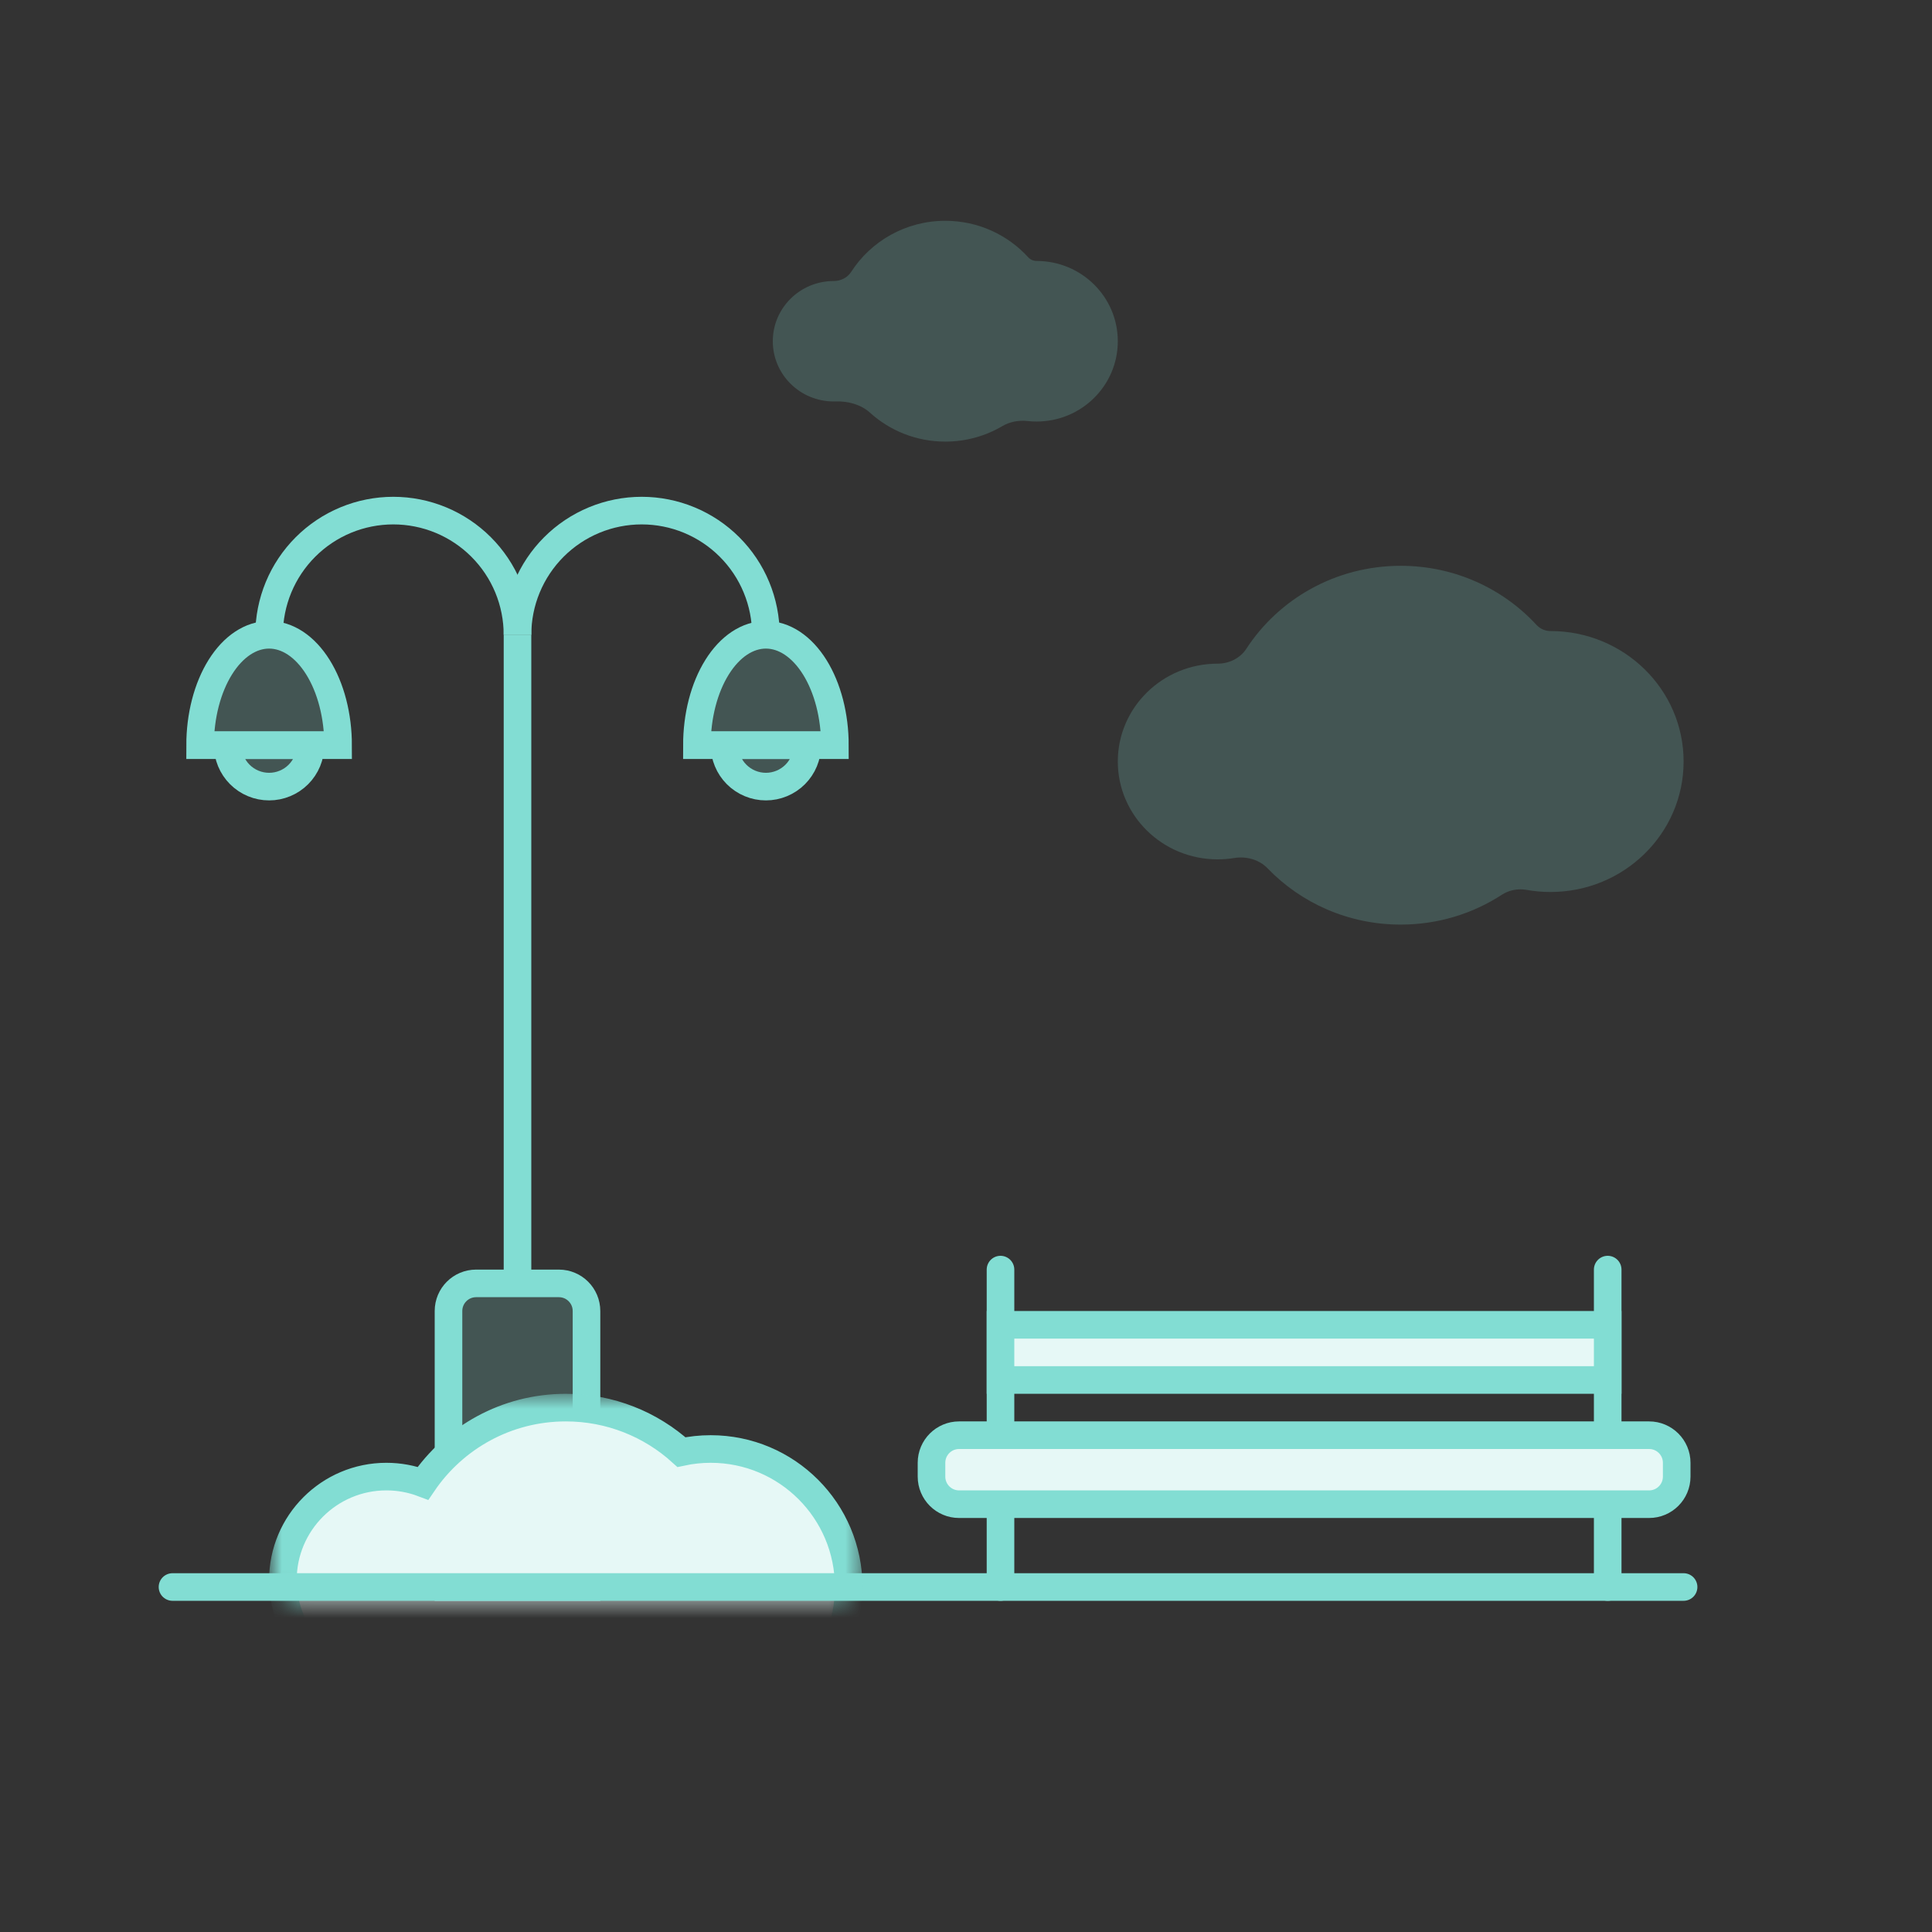 <svg width="120" height="120" viewBox="0 0 120 120" fill="none" xmlns="http://www.w3.org/2000/svg">
  <rect x="0" y="0" width="120" height="120" fill="#333333" stroke="none"/>
  <path d="M10.714 98.572H104.571" stroke="#82DDD3" stroke-width="1.714" stroke-linecap="round"/>
  <path d="M62.143 98.572V78.857" stroke="#82DDD3" stroke-width="1.714" stroke-linecap="round"/>
  <path d="M99.857 98.572V78.857" stroke="#82DDD3" stroke-width="1.714" stroke-linecap="round"/>
  <path d="M99.857 82.286H62.143V85.714H99.857V82.286Z" fill="white"/>
  <path d="M99.857 82.286H62.143V85.714H99.857V82.286Z" fill="#82DDD3" fill-opacity="0.2"/>
  <path d="M99.857 82.286H62.143V85.714H99.857V82.286Z" stroke="#82DDD3" stroke-width="1.714"/>
  <path d="M102.428 89.143H59.571C58.624 89.143 57.857 89.91 57.857 90.857V91.714C57.857 92.661 58.624 93.428 59.571 93.428H102.428C103.375 93.428 104.143 92.661 104.143 91.714V90.857C104.143 89.91 103.375 89.143 102.428 89.143Z" fill="white"/>
  <path d="M102.428 89.143H59.571C58.624 89.143 57.857 89.91 57.857 90.857V91.714C57.857 92.661 58.624 93.428 59.571 93.428H102.428C103.375 93.428 104.143 92.661 104.143 91.714V90.857C104.143 89.91 103.375 89.143 102.428 89.143Z" fill="#82DDD3" fill-opacity="0.2"/>
  <path d="M102.428 89.143H59.571C58.624 89.143 57.857 89.91 57.857 90.857V91.714C57.857 92.661 58.624 93.428 59.571 93.428H102.428C103.375 93.428 104.143 92.661 104.143 91.714V90.857C104.143 89.91 103.375 89.143 102.428 89.143Z" stroke="#82DDD3" stroke-width="1.714"/>
  <path d="M27.857 81.429C27.857 80.482 28.624 79.714 29.571 79.714H34.714C35.661 79.714 36.428 80.482 36.428 81.429V98.572H27.857V81.429Z" fill="#82DDD3" fill-opacity="0.2" stroke="#82DDD3" stroke-width="1.714"/>
  <path d="M31.286 39.428H33V79.714H31.286V39.428Z" fill="#82DDD3"/>
  <path d="M33 39.429C33 38.303 32.778 37.188 32.347 36.148C31.916 35.108 31.285 34.164 30.489 33.368C29.693 32.572 28.748 31.94 27.709 31.51C26.669 31.079 25.554 30.857 24.428 30.857C23.303 30.857 22.188 31.079 21.148 31.51C20.108 31.94 19.163 32.572 18.367 33.368C17.572 34.164 16.94 35.108 16.509 36.148C16.079 37.188 15.857 38.303 15.857 39.429H17.571C17.571 38.528 17.749 37.636 18.093 36.804C18.438 35.972 18.943 35.217 19.58 34.58C20.216 33.943 20.972 33.438 21.804 33.093C22.636 32.749 23.528 32.572 24.428 32.572C25.329 32.572 26.221 32.749 27.052 33.093C27.884 33.438 28.64 33.943 29.277 34.58C29.914 35.217 30.419 35.972 30.764 36.804C31.108 37.636 31.285 38.528 31.285 39.429H33Z" fill="#82DDD3"/>
  <path d="M48.428 39.429C48.428 38.303 48.207 37.188 47.776 36.148C47.345 35.108 46.714 34.164 45.918 33.368C45.122 32.572 44.177 31.94 43.137 31.51C42.097 31.079 40.983 30.857 39.857 30.857C38.731 30.857 37.617 31.079 36.577 31.51C35.537 31.94 34.592 32.572 33.796 33.368C33 34.164 32.369 35.108 31.938 36.148C31.507 37.188 31.286 38.303 31.286 39.429H33C33 38.528 33.177 37.636 33.522 36.804C33.867 35.972 34.372 35.217 35.008 34.58C35.645 33.943 36.401 33.438 37.233 33.093C38.065 32.749 38.957 32.572 39.857 32.572C40.758 32.572 41.649 32.749 42.481 33.093C43.313 33.438 44.069 33.943 44.706 34.58C45.343 35.217 45.848 35.972 46.192 36.804C46.537 37.636 46.714 38.528 46.714 39.429H48.428Z" fill="#82DDD3"/>
  <path d="M21 46.286C21 45.385 20.889 44.493 20.674 43.661C20.459 42.83 20.143 42.074 19.745 41.437C19.347 40.8 18.874 40.295 18.355 39.95C17.834 39.606 17.277 39.428 16.714 39.428C16.152 39.428 15.594 39.606 15.074 39.95C14.554 40.295 14.082 40.8 13.684 41.437C13.286 42.074 12.97 42.83 12.755 43.661C12.54 44.493 12.429 45.385 12.429 46.286H16.714H21Z" fill="#82DDD3" fill-opacity="0.2" stroke="#82DDD3" stroke-width="1.714"/>
  <path d="M19.286 46.286C19.286 46.623 19.219 46.958 19.09 47.27C18.961 47.582 18.772 47.865 18.533 48.104C18.294 48.343 18.011 48.532 17.699 48.661C17.387 48.791 17.052 48.857 16.715 48.857C16.377 48.857 16.042 48.791 15.73 48.661C15.418 48.532 15.135 48.343 14.896 48.104C14.657 47.865 14.468 47.582 14.339 47.27C14.21 46.958 14.143 46.623 14.143 46.286H16.715H19.286Z" fill="#82DDD3" fill-opacity="0.2" stroke="#82DDD3" stroke-width="1.714"/>
  <path d="M50.143 46.286C50.143 46.623 50.076 46.958 49.947 47.27C49.818 47.582 49.629 47.865 49.39 48.104C49.151 48.343 48.867 48.532 48.556 48.661C48.243 48.791 47.909 48.857 47.571 48.857C47.234 48.857 46.899 48.791 46.587 48.661C46.275 48.532 45.992 48.343 45.753 48.104C45.514 47.865 45.325 47.582 45.196 47.27C45.066 46.958 45 46.623 45 46.286H47.571H50.143Z" fill="#82DDD3" fill-opacity="0.2" stroke="#82DDD3" stroke-width="1.714"/>
  <path d="M51.857 46.286C51.857 45.385 51.746 44.493 51.531 43.661C51.315 42.83 51 42.074 50.602 41.437C50.204 40.8 49.731 40.295 49.211 39.95C48.691 39.606 48.134 39.428 47.571 39.428C47.009 39.428 46.451 39.606 45.931 39.95C45.411 40.295 44.939 40.8 44.541 41.437C44.143 42.074 43.827 42.83 43.612 43.661C43.397 44.493 43.286 45.385 43.286 46.286H47.571H51.857Z" fill="#82DDD3" fill-opacity="0.2" stroke="#82DDD3" stroke-width="1.714"/>
  <mask id="mask0_10702_140742" style="mask-type:luminance" maskUnits="userSpaceOnUse" x="16" y="86" width="38" height="14">
    <path d="M51.857 86.572H18.429C17.482 86.572 16.714 87.339 16.714 88.286V97.714C16.714 98.661 17.482 99.429 18.429 99.429H51.857C52.804 99.429 53.572 98.661 53.572 97.714V88.286C53.572 87.339 52.804 86.572 51.857 86.572Z" fill="white"/>
  </mask>
  <g mask="url(#mask0_10702_140742)">
    <path d="M44.143 107.143C48.877 107.143 52.714 103.306 52.714 98.572C52.714 93.838 48.877 90 44.143 90C43.519 90 42.911 90.067 42.326 90.193C40.425 88.475 37.906 87.429 35.143 87.429C31.455 87.429 28.202 89.292 26.274 92.128C25.567 91.861 24.801 91.714 24 91.714C20.45 91.714 17.571 94.593 17.571 98.143C17.571 101.693 20.45 104.572 24 104.572C24.801 104.572 25.567 104.425 26.274 104.158C28.202 106.994 31.455 108.857 35.143 108.857C37.54 108.857 39.753 108.07 41.538 106.74C42.359 107.002 43.235 107.143 44.143 107.143Z" fill="white"/>
    <path d="M44.143 107.143C48.877 107.143 52.714 103.306 52.714 98.572C52.714 93.838 48.877 90 44.143 90C43.519 90 42.911 90.067 42.326 90.193C40.425 88.475 37.906 87.429 35.143 87.429C31.455 87.429 28.202 89.292 26.274 92.128C25.567 91.861 24.801 91.714 24 91.714C20.45 91.714 17.571 94.593 17.571 98.143C17.571 101.693 20.45 104.572 24 104.572C24.801 104.572 25.567 104.425 26.274 104.158C28.202 106.994 31.455 108.857 35.143 108.857C37.54 108.857 39.753 108.07 41.538 106.74C42.359 107.002 43.235 107.143 44.143 107.143Z" fill="#82DDD3" fill-opacity="0.2"/>
    <path d="M44.143 107.143C48.877 107.143 52.714 103.306 52.714 98.572C52.714 93.838 48.877 90 44.143 90C43.519 90 42.911 90.067 42.326 90.193C40.425 88.475 37.906 87.429 35.143 87.429C31.455 87.429 28.202 89.292 26.274 92.128C25.567 91.861 24.801 91.714 24 91.714C20.45 91.714 17.571 94.593 17.571 98.143C17.571 101.693 20.45 104.572 24 104.572C24.801 104.572 25.567 104.425 26.274 104.158C28.202 106.994 31.455 108.857 35.143 108.857C37.54 108.857 39.753 108.07 41.538 106.74C42.359 107.002 43.235 107.143 44.143 107.143Z" stroke="#82DDD3" stroke-width="1.714"/>
    <path d="M52.714 97.714H17.571V99.429H52.714V97.714Z" fill="#82DDD3"/>
  </g>
  <path d="M48 21.195C48 23.261 49.693 24.935 51.782 24.935C51.821 24.935 51.861 24.934 51.9 24.933C52.665 24.91 53.467 25.117 54.034 25.631C55.267 26.747 56.91 27.429 58.714 27.429C60.007 27.429 61.218 27.078 62.254 26.469C62.724 26.192 63.281 26.091 63.823 26.151C64.008 26.172 64.196 26.182 64.386 26.182C67.171 26.182 69.429 23.949 69.429 21.195C69.429 18.441 67.171 16.208 64.386 16.208C64.188 16.208 63.997 16.126 63.863 15.979C62.594 14.588 60.757 13.714 58.714 13.714C56.254 13.714 54.093 14.982 52.863 16.893C52.63 17.254 52.211 17.455 51.782 17.455C49.693 17.455 48 19.129 48 21.195Z" fill="#82DDD3" fill-opacity="0.2"/>
  <path d="M69.429 47.299C69.429 50.655 72.205 53.377 75.63 53.377C75.98 53.377 76.323 53.348 76.657 53.294C77.408 53.171 78.202 53.384 78.73 53.932C80.803 56.085 83.741 57.428 87 57.428C89.322 57.428 91.481 56.746 93.28 55.576C93.735 55.28 94.288 55.178 94.822 55.273C95.302 55.358 95.797 55.403 96.303 55.403C100.87 55.403 104.572 51.774 104.572 47.299C104.572 42.823 100.87 39.195 96.303 39.195C95.976 39.195 95.662 39.061 95.441 38.821C93.361 36.562 90.35 35.143 87 35.143C82.968 35.143 79.426 37.2 77.408 40.301C77.023 40.892 76.335 41.221 75.63 41.221C72.205 41.221 69.429 43.942 69.429 47.299Z" fill="#82DDD3" fill-opacity="0.2"/>
</svg>
